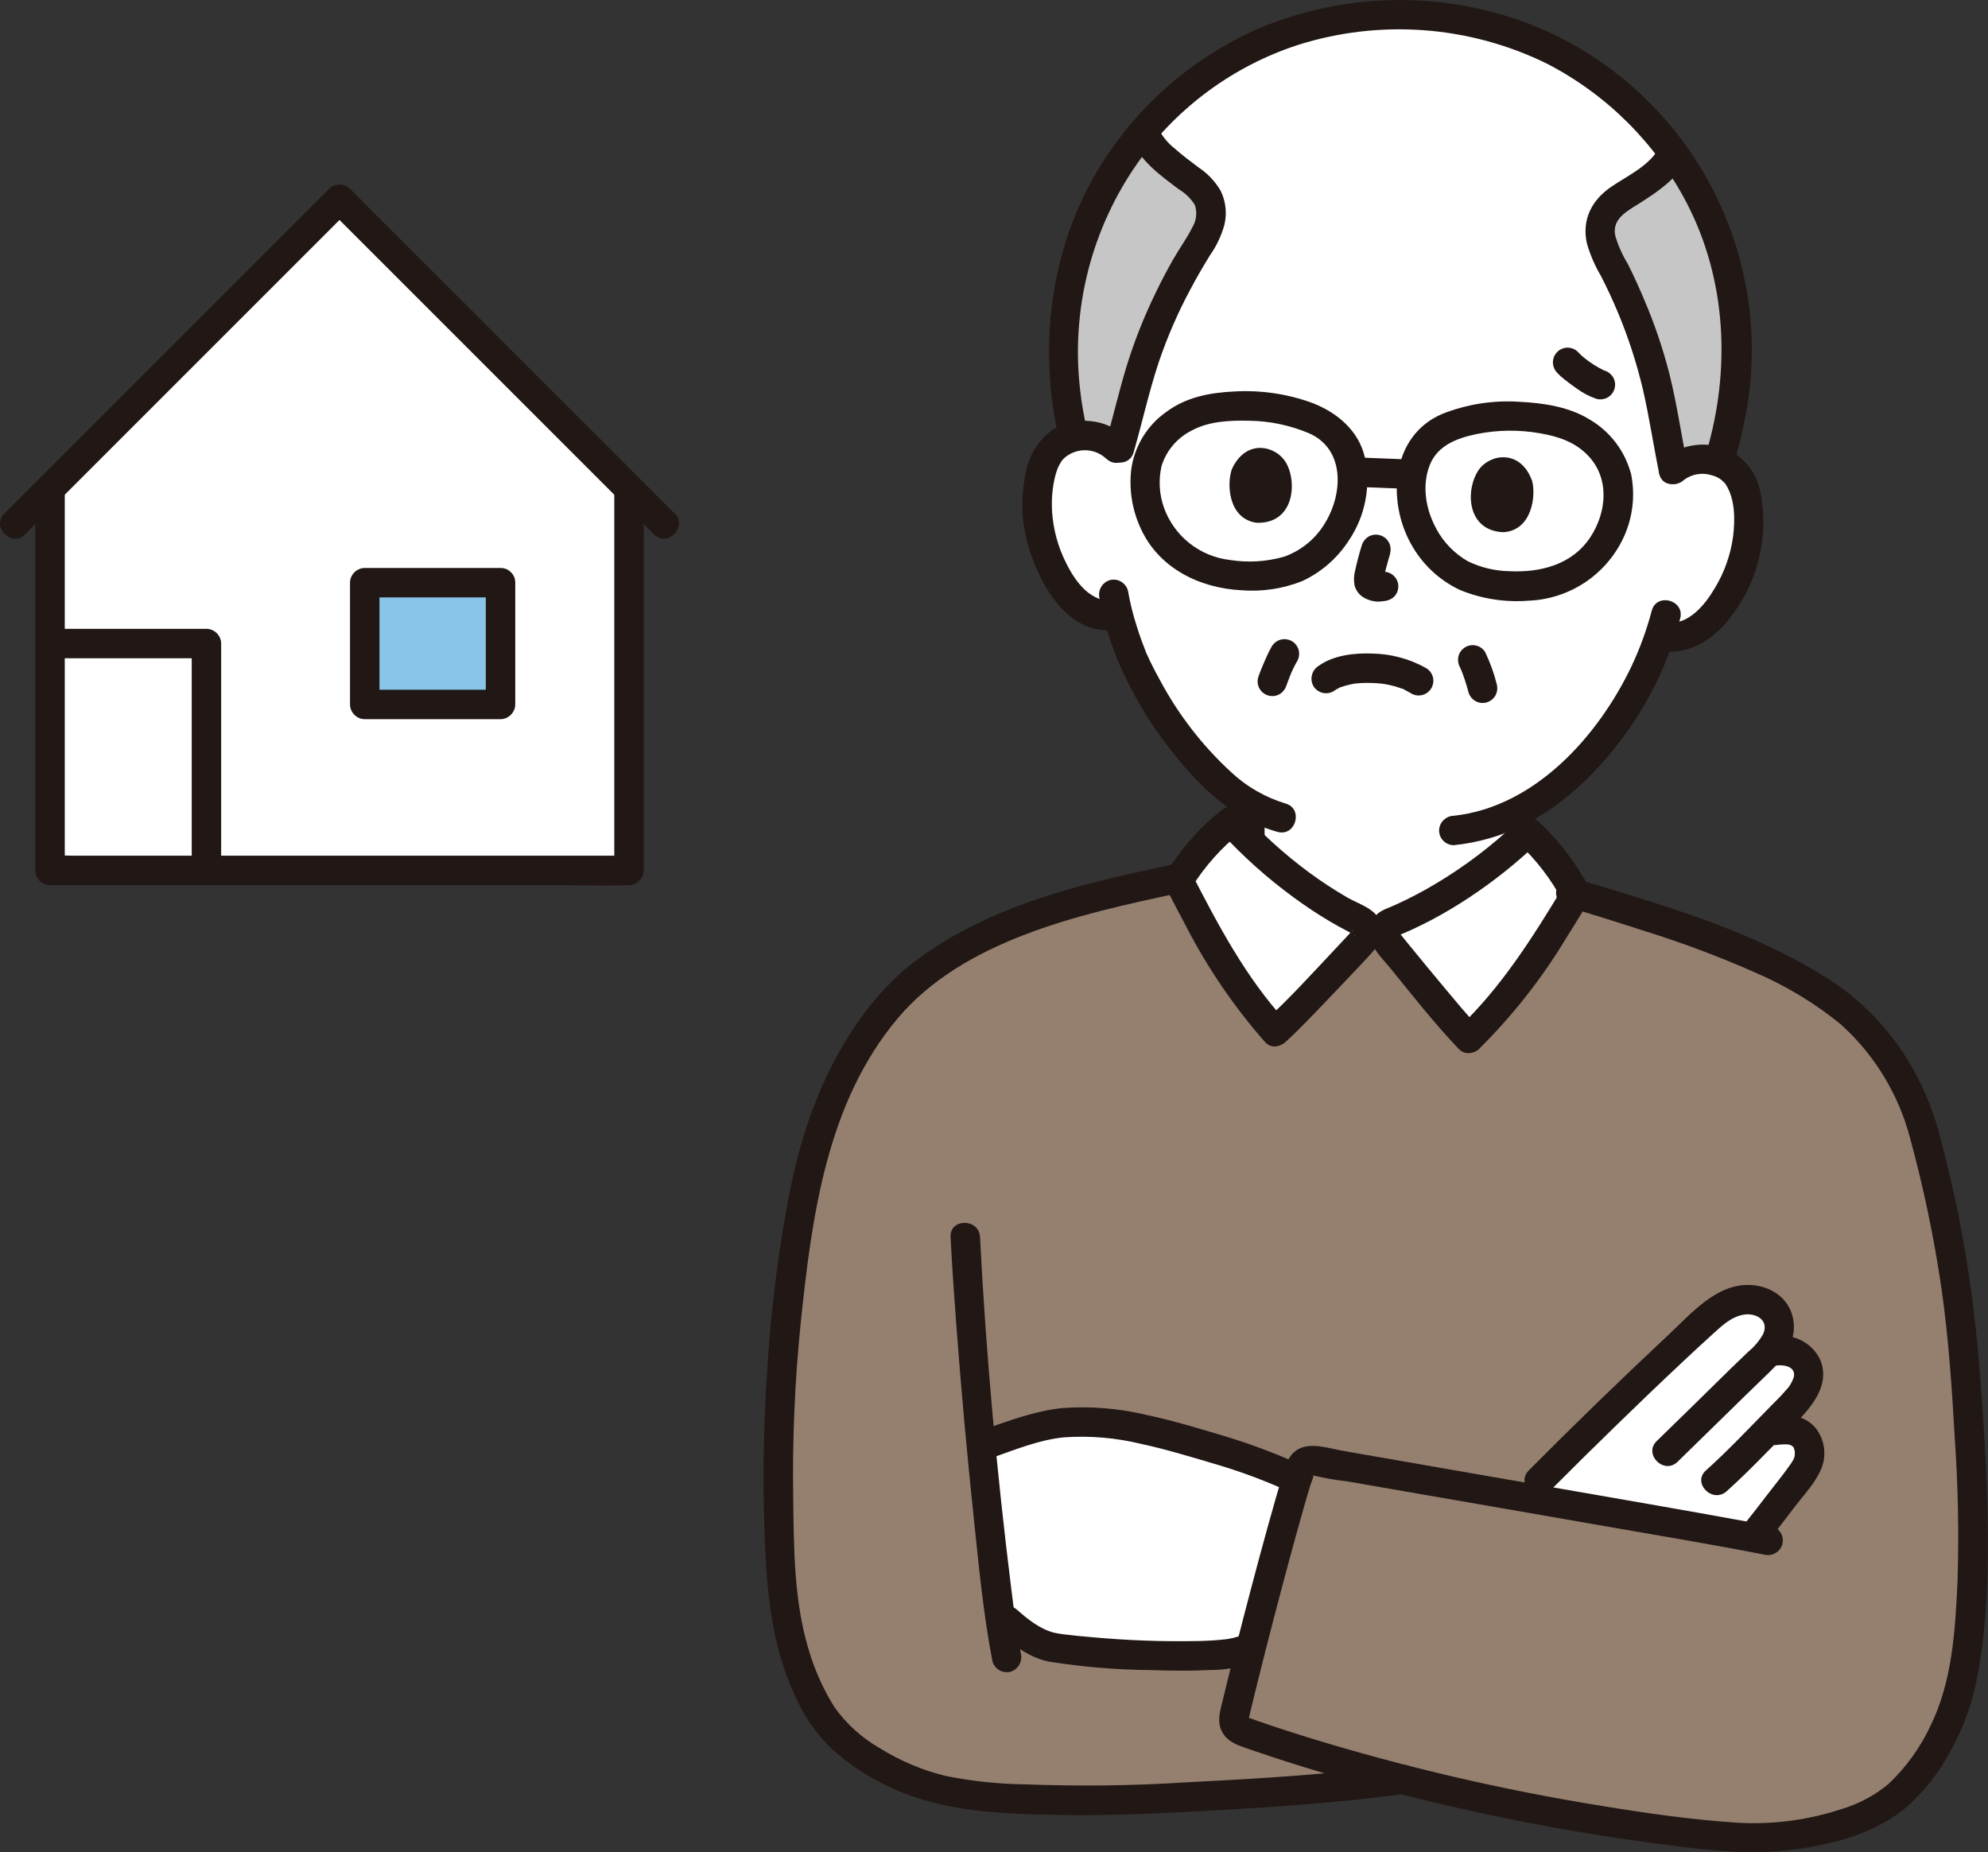 <?xml version="1.0" encoding="UTF-8"?>
<svg id="_レイヤー_2" data-name="レイヤー 2" xmlns="http://www.w3.org/2000/svg" viewBox="0 0 324.14 302.01">
  <rect x="0" y="0" width="324.14" height="302.01" fill="#333333" stroke="none"/>
  <defs>
    <style>
      .cls-1 {
        fill: #fff;
      }

      .cls-2 {
        fill: #957f6e;
      }

      .cls-3 {
        fill: #88c5e9;
      }

      .cls-4 {
        fill: #211715;
      }

      .cls-5 {
        fill: #c6c6c6;
      }
    </style>
  </defs>
  <g id="_レイヤー_1-2" data-name="レイヤー 1">
    <g>
      <path class="cls-1" d="m283.88,92.31c-1.06,2.78-2.79,7.02-6.69,9.96-1.87,1.45-4.3,1.96-6.59,1.38-2.33,6.99-6.07,13.43-10.98,18.92-3.03,3.47-6.57,6.45-10.5,8.84v4.21c-6.55,6.33-14.22,11.39-22.61,14.93l-4.32-.15c-6.79-3.42-13.01-7.89-18.41-13.24v-5.88s0-.06,0-.16c-10.41-6.17-18.24-20.94-19.61-25.14-.74-1.86-1.36-3.77-1.86-5.71l-.58.07c-2.18.2-4.34-.51-5.96-1.97-3.65-3.23-5.05-7.6-5.9-10.45-1.2-4.03-1.04-10.45,1.11-13.86.9-1.46,2.36-2.49,4.03-2.84l-.17-.77c-1.28-5.64-1.74-11.43-1.35-17.2,1.11-16.88,10.01-32.29,24.09-41.68,9.64-6.52,21.15-9.71,32.78-9.08,11.64.26,22.87,4.33,31.99,11.58,13.31,10.45,21,26.49,20.81,43.4-.05,5.78-.95,11.52-2.66,17.05,0,0-.09.29-.24.81,1.55.52,2.84,1.62,3.58,3.07.66,1.37,1.06,2.85,1.18,4.37.32,3.22-.07,6.48-1.14,9.54Z"/>
      <path class="cls-1" d="m222.49,153.12c.55-.64.63-2.26-.3-2.71-8.13-4.12-15.42-9.7-21.51-16.47-3.37,2.69-6.25,5.94-8.5,9.62,4.36,8.49,8.98,17.28,15.75,24.62,3.35-3.04,14.14-14.57,14.56-15.06Z"/>
      <path class="cls-1" d="m226.03,153.24c-.5-.67-.47-2.3.49-2.68,8.39-3.54,16.06-8.6,22.61-14.93,3.18,2.92,5.82,6.36,7.81,10.19-4.94,8.17-10.16,16.62-17.43,23.46-3.13-3.27-13.09-15.52-13.48-16.04Z"/>
      <path class="cls-5" d="m272.84,76.57c-1.22-5.81-1.95-11.73-3.64-17.47-1.72-5.87-4.05-11.54-6.94-16.93-1.82-3.38-2.29-6.91,1.29-9.41,2.63-1.84,7.92-4.62,9.2-7.86,6.89,9.45,10.54,20.87,10.4,32.56-.06,6.06-1.04,12.09-2.91,17.85-.71-.24-1.45-.39-2.2-.44-1.19-.09-2.38.11-3.47.58-.63.27-1.22.65-1.73,1.1Z"/>
      <path class="cls-5" d="m177.01,71.01c-.68,0-1.36.06-2.02.21-1.43-5.87-1.93-11.94-1.48-17.97,1.14-14.08,6.42-24.48,12.95-31.99.78,3.44,6.1,6.76,8.66,8.87,3.38,2.77,2.64,6.25.57,9.48-3.3,5.15-6.05,10.62-8.22,16.34-2.18,5.71-3.36,11.69-5.07,17.49-.41-.5-.9-.94-1.45-1.29-1.17-.75-2.54-1.14-3.93-1.14Z"/>
      <path class="cls-4" d="m172.53,71.1c.65,3.02,5.28,1.74,4.63-1.28-.42-1.99-.79-3.98-1.02-6-1.6-13.25,1.8-26.63,9.53-37.51,6.39-8.87,15.41-15.5,25.79-18.93,13.48-4.31,28.11-3.23,40.81,3.02,9.76,5.05,17.72,13,22.78,22.76,6.51,12.59,7.14,27.27,3.14,40.73-.88,2.98,3.75,4.23,4.63,1.28.62-2.08,1.15-4.18,1.57-6.3,5.76-27.31-9.05-54.79-35.04-64.98-14.32-5.44-30.19-5.15-44.3.83-10.8,4.78-19.86,12.77-25.97,22.88-7.87,13.06-9.73,28.73-6.54,43.5h0Z"/>
      <path class="cls-4" d="m274.74,26.32c.64-1.15.26-2.6-.86-3.28-1.15-.66-2.61-.27-3.28.86-1.47,3.03-5.15,4.7-7.81,6.5-3.25,2.18-4.91,5.38-4.05,9.3.54,1.86,1.31,3.65,2.3,5.31.98,1.92,1.9,3.88,2.73,5.87,1.71,4.08,3.08,8.29,4.1,12.6,1.05,4.54,1.72,9.16,2.66,13.73.63,3.02,5.25,1.74,4.63-1.28-1.03-4.96-1.72-9.98-2.95-14.9-1.05-4.12-2.41-8.15-4.08-12.06-.85-2.02-1.75-4.02-2.74-5.98-.88-1.43-1.56-2.97-2.03-4.58-.59-2.91,2.26-4.14,4.35-5.51,2.62-1.71,5.62-3.68,7.03-6.58h0Z"/>
      <path class="cls-4" d="m188.95,21.17c-.38-1.26-1.68-2-2.95-1.68-1.27.36-2.02,1.67-1.68,2.95,1.45,3.69,4.76,6.07,7.82,8.38,1.09.64,2.02,1.53,2.69,2.61.4,1.23.24,2.57-.44,3.67-.9,1.81-2.12,3.47-3.12,5.22-1.02,1.79-1.98,3.62-2.87,5.48-1.92,3.94-3.52,8.02-4.8,12.21-1.24,4.12-2.2,8.32-3.39,12.45-.86,2.98,3.77,4.24,4.63,1.28,1.41-4.89,2.49-9.87,4.1-14.7,1.39-4.1,3.11-8.07,5.16-11.88,1-1.89,2.07-3.74,3.2-5.56,1.06-1.51,1.85-3.18,2.34-4.96.44-1.86.23-3.81-.61-5.53-.91-1.55-2.17-2.87-3.68-3.86-1.27-.97-2.57-1.92-3.77-3-1.08-.84-1.97-1.89-2.61-3.09h0Z"/>
      <path class="cls-4" d="m271.15,74.88c-.93.94-.93,2.45,0,3.39.95.9,2.44.9,3.39,0,1.26-.95,2.89-1.26,4.41-.82.61.14,1.19.4,1.7.77-.15-.11.39.37.47.45.11.11.21.22.3.34-.14-.18-.16-.2-.07-.07,1.57,2.4,1.56,5.73,1.23,8.51-.4,2.98-1.41,5.85-2.97,8.42-1.54,2.65-4.38,6.21-7.88,5.6-1.27-.32-2.58.42-2.95,1.68-.34,1.28.41,2.59,1.68,2.95,5.11.89,9.21-2.02,12.11-5.99,4.15-5.65,5.78-12.75,4.51-19.64-.47-2.88-2.21-5.39-4.74-6.84-3.64-1.89-8.06-1.4-11.2,1.24h0Z"/>
      <path class="cls-4" d="m180.38,74.78c2.22,2.16,5.61-1.24,3.39-3.39-3.27-3.12-8.22-3.67-12.1-1.35-2.43,1.75-4.05,4.41-4.48,7.37-.74,3.59-.65,7.31.27,10.86,1.76,6.49,6.28,15.24,14.26,14.48,1.31-.03,2.37-1.09,2.4-2.4,0-1.32-1.08-2.39-2.4-2.4-3.86.37-6.36-3.04-7.89-6.15-1.33-2.63-2.11-5.5-2.29-8.44-.1-1.68.01-3.37.35-5.03.13-.68.33-1.34.57-1.98.16-.37.35-.74.57-1.08.06-.1.52-.68.18-.27,0,0,0,0,0,0,1.91-2.03,5.11-2.13,7.15-.22h0Z"/>
      <path class="cls-4" d="m183.9,96.27c-.36-1.27-1.68-2.02-2.95-1.68-1.25.38-1.99,1.68-1.68,2.95.4,2.3.98,4.57,1.74,6.78.16.48.32.96.5,1.43.07.19.15.38.22.57.08.21.39,1.02.22.54-.12-.34.07.23.11.33.09.23.18.46.27.68,2.33,5.45,5.41,10.55,9.15,15.15,4.34,5.48,9.92,10.74,16.83,12.62,2.99.81,4.25-3.82,1.28-4.63-3.29-1-6.31-2.73-8.82-5.08-4.68-4.29-8.59-9.35-11.59-14.94-.58-1.04-1.13-2.09-1.65-3.16-.23-.48-.45-.96-.66-1.44-.14-.31.17.42.05.12-.04-.09-.08-.19-.11-.28-.06-.15-.12-.3-.17-.45-.09-.25-.18-.49-.28-.74-.36-.94.09.25-.09-.22-.06-.16-.12-.32-.18-.49-.28-.76-.53-1.53-.77-2.3-.61-1.89-1.08-3.83-1.42-5.79h0Z"/>
      <path class="cls-4" d="m273.95,100.84c.8-2.99-3.83-4.26-4.63-1.28-.82,3.11-1.93,6.15-3.3,9.06-5.42,11.39-15.75,22.95-28.98,24.39-1.31.03-2.37,1.09-2.4,2.4,0,1.32,1.08,2.39,2.4,2.4,3.96-.41,7.82-1.52,11.39-3.29,6.78-3.38,12.43-9.05,16.81-15.14,4-5.6,6.95-11.89,8.71-18.54h0Z"/>
      <path class="cls-4" d="m230.1,113.07h0c1.14.67,2.61.28,3.28-.86.67-1.14.28-2.61-.86-3.28-2.67-1.5-5.68-2.31-8.74-2.37-2.92-.11-6.33.25-8.78,2.01-1.11.69-1.49,2.13-.86,3.28.67,1.14,2.14,1.52,3.28.86.3-.22.62-.41.96-.57.11-.07.23-.12.35-.16-.13-.01-.53.2-.11.06.28-.1.55-.19.84-.27s.59-.15.89-.21c.2-.04.4-.07.6-.11-.36.06-.08.01.13-.01.9-.09,1.8-.11,2.7-.08.5.02,1,.05,1.5.11.14.01.57.08.22.02.22.04.45.07.67.12.67.13,1.33.3,1.97.52.13.04.26.09.39.14.07.03.15.06.22.08.17.07.1.03-.23-.1.11-.03.49.22.6.28.34.17.66.35.99.54h0Z"/>
      <path class="cls-4" d="m226.65,90.21c.17-.62.09-1.29-.24-1.85-.67-1.14-2.14-1.53-3.28-.86-.53.33-.92.84-1.1,1.43-.42,1.38-.8,2.78-1.1,4.2-.19.74-.22,1.52-.08,2.28.22.9.81,1.66,1.63,2.09.68.37,1.43.58,2.2.6.48-.02.96-.07,1.44-.17l-.64.09s.07-.01.11-.01c.63-.03,1.23-.28,1.7-.7.94-.94.94-2.46,0-3.39-.45-.45-1.06-.7-1.7-.7-.39.04-.77.1-1.15.16l.64-.09c-.2.03-.41.03-.61,0l.64.09c-.2-.03-.39-.09-.58-.17l.57.24c-.15-.07-.3-.15-.44-.25l.49.38s-.07-.06-.1-.1l.37.49c-.04-.06-.08-.12-.11-.18l.24.57c-.03-.09-.06-.19-.07-.29l.09.64c-.01-.16-.01-.32,0-.48l-.08.64c.13-.81.32-1.61.55-2.39.2-.75.41-1.5.64-2.25h-.01Z"/>
      <path class="cls-4" d="m241.12,76.59c-2.18,3.11-2.11,9.92,4,10.19,4.65-.3,5.35-5.9,4.69-8.37-1.91-5.27-6.91-4.37-8.69-1.82Z"/>
      <path class="cls-4" d="m209.65,75.38c1.93,3.27,1.35,10.06-4.77,9.86-4.61-.66-4.88-6.29-4.04-8.71,2.31-5.11,7.22-3.83,8.8-1.15Z"/>
      <path class="cls-4" d="m234.2,86.23c-1.72-3.09-2.42-7.07-1.06-10.45,1.3-3.23,4.55-4.36,7.59-5,3.44-.7,6.99-.74,10.44-.12,2.89.51,5.53,1.37,7.64,3.5,3.68,3.7,3.2,9.29.52,13.39-2.96,4.53-8.19,5.85-13.32,5.58-2.31-.05-4.57-.6-6.65-1.6-2.18-1.24-3.97-3.08-5.17-5.29-1.56-2.67-5.71-.25-4.14,2.42,1.79,3.29,4.58,5.92,7.96,7.52,3.56,1.47,7.43,2.07,11.27,1.76,6.93-.29,13.06-4.56,15.73-10.96,1.26-3.06,1.59-6.42.94-9.66-.97-3.7-3.35-6.88-6.63-8.84-3.4-2.15-7.67-2.78-11.62-2.97-4.28-.28-8.56.4-12.55,1.98-8.33,3.55-9.03,14.11-5.1,21.18,1.5,2.7,5.65.28,4.15-2.42Z"/>
      <path class="cls-4" d="m219.94,88.1c2.67-3.96,3.61-8.84,2.6-13.51-1-4.42-4.61-7.39-8.66-8.92-4.05-1.47-8.36-2.09-12.66-1.84-3.93.19-7.79.91-11.01,3.3-3.15,2.19-5.23,5.6-5.76,9.4-.38,3.26.14,6.56,1.5,9.54,2.93,6.53,9.56,9.81,16.44,10.17,3.39.27,6.79-.24,9.95-1.5,3.11-1.45,5.74-3.75,7.6-6.64.66-1.15.27-2.61-.86-3.28-1.15-.63-2.59-.25-3.28.86-1.53,2.37-3.8,4.16-6.46,5.1-2.87.81-5.88.99-8.82.52-4.9-.57-9.05-3.86-10.73-8.5-.78-2.19-.92-4.55-.4-6.82.78-2.52,2.56-4.6,4.91-5.78,2.78-1.52,6.21-1.67,9.31-1.6,3.37.03,6.71.73,9.82,2.04,6.09,2.68,5.51,10.29,2.36,15.04-1.71,2.58,2.45,4.99,4.15,2.42Z"/>
      <path class="cls-4" d="m230.16,79.73c1.33,0,2.4-1.07,2.4-2.4s-1.07-2.4-2.4-2.4l-9.56-.37c-1.33,0-2.4,1.07-2.4,2.4s1.07,2.4,2.4,2.4l9.56.37h0Z"/>
      <path class="cls-4" d="m257.29,57.39c-.94-.94-2.46-.94-3.39,0-.45.45-.7,1.06-.7,1.7.01.63.26,1.24.7,1.7.35.38.73.72,1.14,1.04.64.51,1.29,1,1.96,1.46,1,.75,2.12,1.34,3.3,1.74.62.17,1.29.09,1.85-.24,1.14-.67,1.53-2.14.86-3.28-.32-.53-.83-.93-1.43-1.1-.13-.04-.25-.08-.38-.14l.57.24c-1.29-.6-2.49-1.36-3.59-2.26l.49.38c-.5-.37-.96-.78-1.38-1.23h0Z"/>
      <path class="cls-4" d="m211.5,107.82c.32-.56.4-1.23.24-1.85-.17-.6-.56-1.12-1.1-1.43-.56-.32-1.22-.41-1.85-.24-.6.17-1.11.57-1.43,1.1-.38.66-.72,1.35-1.02,2.06-.43.98-.85,1.98-1.2,3-.17.62-.09,1.29.24,1.85,0,0,0,0,0,0,.67,1.14,2.14,1.53,3.28.86.53-.33.92-.84,1.1-1.43.23-.65.48-1.29.74-1.93l-.24.57c.35-.88.76-1.74,1.23-2.56h0Z"/>
      <path class="cls-4" d="m242.19,106.38c-.32-.54-.83-.94-1.43-1.1h0c-1.28-.35-2.6.4-2.95,1.68-.16.63-.07,1.29.24,1.85.1.21.2.42.29.64l-.24-.57c.54,1.29.98,2.62,1.33,3.98.17.6.57,1.11,1.1,1.43,0,0,0,0,0,0,1.14.67,2.61.28,3.28-.86.32-.56.4-1.22.24-1.85-.45-1.79-1.07-3.53-1.87-5.19h0Z"/>
      <path class="cls-4" d="m205.48,129.58c-.94-.94-2.46-.93-3.39,0-.44.46-.69,1.06-.7,1.7v4.88c0,.64.25,1.25.71,1.71.94.94,2.46.93,3.39,0,.44-.46.69-1.06.7-1.7v-4.88c0-.64-.25-1.25-.71-1.71Z"/>
      <path class="cls-2" d="m256.97,145.77c-4.95,8.19-10.18,16.65-17.46,23.51-3.13-3.27-13.09-15.52-13.48-16.04l-3.53-.12c-.42.49-11.21,12.02-14.56,15.06-6.86-7.43-11.51-16.35-15.92-24.95-12.07,2.6-24.73,5.31-35.52,11.58-3.98,2.15-7.59,4.93-10.67,8.23-3.01,3.38-5.6,7.11-7.7,11.12-6.44,12.16-8.18,25.83-9.72,39.36-1.47,13.33-1.86,26.76-1.17,40.15.5,10.44,1.78,17.06,6.28,25.11,3.67,6.57,14.45,12.76,23.89,13.79,14.81,1.62,26.74.95,40.67.21,10.24-.54,21-1.31,30.73-2.65,18.51,4.7,38.41,8.2,54.16,9.43,6.11.48,20.75-.84,27.4-7.69,5.25-5.47,8.7-12.43,9.88-19.93,1.51-10.78,1.9-21.7,1.16-32.56-1.11-21.6-2.26-35.18-8.33-57.01-3.54-8.74-7.6-14.83-14.33-19.47-6.98-4.82-14.42-8.17-26.1-12.14-4.51-1.53-9.66-3.16-15.66-5Z"/>
      <path class="cls-1" d="m204.19,268.32l-1.21.62c-4.19,2.13-26.89.54-31.5-.36-3.12-.61-7.34-4.4-7.34-4.4l-1.11-1c-.97-7.14-2.05-17.14-3.02-27.4l1.14-.4c3.75-1.32,9.17-3.51,14.23-3.51,7.61,0,13.5,1.67,19.02,3.26,6.73,1.94,10.18,2.88,17.16,6.09-1.77,5.84-4.41,15.62-6.65,24.32-.24.94-.48,1.87-.72,2.79Z"/>
      <path class="cls-1" d="m291.28,230.09c-1.12,1.12-2.23,2.26-3.33,3.39,2.72-.49,4.73-.79,6.26.91.81,1.13,1.05,2.57.64,3.9-.46,1.14-1.11,2.19-1.93,3.11-2.39,3.07-4.26,5.61-6.48,8.38l-.71.89c-7.16-1.32-22.5-4-37.54-6.61,1.43-1.33,2.77-2.62,2.77-2.62,6.96-7.02,20.74-20.46,28.23-27.09,1.44-1.3,3.23-2.14,5.15-2.41,1.65-.24,3.32.27,4.57,1.39,1.27,1.43,1.55,3.48.71,5.2-.33.67-.74,1.29-1.24,1.85.67-.07,1.23-.13,1.23-.13,1.61-.28,3.25.26,4.38,1.44.97,1.13,1.2,2.71.6,4.06-.11.25-.24.5-.37.75-.81,1.32-1.8,2.53-2.93,3.59Z"/>
      <path class="cls-4" d="m165.83,262.48c-2.29-2.05-5.7,1.33-3.39,3.39,2.39,2.14,5.39,4.45,8.61,5.06,5.55.88,11.16,1.34,16.78,1.38,3.17.11,6.36.15,9.53-.02,2.34.03,4.66-.41,6.83-1.27,1.13-.68,1.52-2.14.86-3.28-.69-1.12-2.13-1.5-3.28-.86-.36.18.56-.14.16-.07-.08.01-.16.06-.24.08-.21.05-.41.12-.62.17-.24.06-.48.1-.72.15-.18.03-.35.06-.53.08.08-.01.53-.06.07-.01-1.37.16-2.75.24-4.13.28-6.11.14-12.22-.09-18.3-.67-1.16-.1-2.33-.21-3.49-.35-.26-.03-.53-.07-.79-.1-.34-.04.48.07.16.02-.09-.01-.19-.03-.29-.04-.35-.06-.7-.1-1.05-.18-2.37-.54-4.51-2.29-6.15-3.75h0Z"/>
      <path class="cls-4" d="m208.68,242.53c1.15.64,2.59.26,3.28-.86.66-1.15.28-2.61-.86-3.28-3.89-1.72-7.89-3.18-11.97-4.39-3.98-1.18-7.97-2.4-12.04-3.26-4.53-1.1-9.2-1.49-13.85-1.16-4.43.47-8.57,2-12.74,3.48-1.26.37-2,1.68-1.68,2.95.36,1.27,1.68,2.01,2.95,1.68,3.79-1.34,7.65-2.92,11.68-3.33,4.28-.3,8.58.07,12.75,1.1,3.93.85,7.79,2.03,11.65,3.17,3.69,1.07,7.3,2.37,10.82,3.9h0Z"/>
      <path class="cls-4" d="m249.27,239.75c-2.18,2.19,1.22,5.59,3.39,3.39,3.53-3.55,7.09-7.06,10.68-10.55,3.62-3.53,7.27-7.03,10.96-10.49,1.6-1.51,3.22-3,4.85-4.48,1.53-1.38,3.08-2.93,5.2-3.27,1.95-.32,4.13.9,3.14,3.14-.62,1.12-1.45,2.1-2.44,2.91-1.01.97-2.03,1.94-3.03,2.92-3.96,3.89-7.9,7.78-11.89,11.64-2.22,2.15,1.17,5.54,3.39,3.39,5.04-4.89,10.02-9.84,15.08-14.71,2.39-2.31,4.42-5.08,3.77-8.58-.63-3.41-3.64-5.37-6.94-5.54-5.55-.28-9.69,4.68-13.39,8.13-7.73,7.23-15.32,14.59-22.77,22.1h0Z"/>
      <path class="cls-4" d="m289.61,217.85c-1.31.03-2.37,1.09-2.4,2.4,0,1.32,1.08,2.39,2.4,2.4,1.28-.17,3.12.16,2.9,1.75-.25.87-.71,1.67-1.35,2.31-.75.9-1.6,1.71-2.42,2.54-3.49,3.54-6.89,7.18-10.59,10.5-2.31,2.07,1.09,5.46,3.39,3.39s4.49-4.25,6.64-6.46c2.12-2.17,4.41-4.26,6.37-6.58,2.07-2.45,3.61-5.43,2.14-8.6-1.36-2.58-4.19-4.04-7.08-3.65h0Z"/>
      <path class="cls-4" d="m289.53,230.82c-1.31.03-2.37,1.09-2.4,2.4,0,1.32,1.08,2.39,2.4,2.4.46-.07.92-.11,1.38-.12.19,0,.39.01.58.01.45.01-.12-.05.12.02.17.05.35.08.51.15-.33-.13-.05-.01.1.1.18.13-.15-.17.14.13.5.54-.1-.21.08.1.1.18.14.41.06.11.05.18.1.36.14.54.05.25.01-.29,0,.15,0,.19,0,.37-.01.56-.01.28.12-.32-.03.09-.03.08-.14.43-.14.43-.19.37-.41.72-.66,1.05-1.09,1.56-2.49,3.25-3.72,4.87-1.15,1.5-2.14,2.79-3.33,4.28-.91.95-.91,2.44,0,3.39.94.93,2.45.93,3.39,0,1.57-1.96,3.08-3.95,4.61-5.95,1.51-1.97,3.36-3.88,4.27-6.21.86-2.25.43-4.79-1.11-6.63-1.66-1.82-4.06-2.17-6.39-1.87h0Z"/>
      <path class="cls-4" d="m159.79,201.7c-.15-3.08-4.96-3.09-4.8,0,.25,4.89.59,9.77.96,14.65.78,10.34,1.71,20.66,2.8,30.96.83,7.86,1.57,15.81,3.07,23.58.36,1.27,1.68,2.02,2.95,1.68,1.26-.38,1.99-1.68,1.68-2.95-.72-3.75-1.13-7.09-1.57-10.62-2.36-19.01-4.12-38.17-5.09-57.3h0Z"/>
      <path class="cls-4" d="m256.67,143.17c-2.97-.91-4.22,3.73-1.28,4.63,4.17,1.27,8.33,2.56,12.47,3.91,6.24,1.93,12.37,4.23,18.34,6.87,5.01,2.15,9.7,4.98,13.93,8.43,5.45,4.91,9.36,11.29,11.26,18.38,2.23,8.17,3.97,16.47,5.19,24.86,1.13,7.97,1.68,16.02,2.13,24.05.55,7.84.71,15.69.46,23.54-.36,7.95-.85,16.37-4.44,23.62-1.67,3.55-3.99,6.75-6.84,9.44-2.27,1.88-4.9,3.27-7.73,4.1-5.46,1.79-11.2,2.53-16.93,2.19-7.33-.48-14.65-1.52-21.9-2.71-16.27-2.61-32.35-6.36-48.1-11.2-1.79-.56-3.57-1.13-5.35-1.72-.95-.32-1.9-.64-2.85-.97-.4-.14-.81-.33-1.22-.43-.61-.15-.2-.21-.25.07-.11.54.03.08.09-.18l.17-.73c.13-.53.25-1.07.38-1.6.32-1.32.64-2.63.97-3.95,1.6-6.41,3.26-12.81,4.98-19.18.8-2.98,1.62-5.95,2.47-8.91.35-1.24.71-2.47,1.09-3.7.23-.53.4-1.08.51-1.65.02-.28.12-.07,0-.07.08,0-.44.56-.33.26-.02.06-.18-.08.15.02,1.84.46,3.71.79,5.6.99,2.41.42,4.83.84,7.24,1.26,11.76,2.03,23.52,4.08,35.28,6.13,8.5,1.49,17.03,2.9,25.5,4.56,1.27.32,2.58-.42,2.95-1.68.34-1.28-.41-2.59-1.68-2.95-1.32-.26-2.65-.5-3.98-.74-10.65-1.95-21.33-3.78-31.99-5.64-11.35-1.96-22.69-3.93-34.04-5.92-2.3-.4-5.35-1.49-7.44-.14-1.48.96-1.9,2.6-2.38,4.18-.38,1.27-.75,2.54-1.12,3.81-1.86,6.49-3.59,13.02-5.29,19.56-.82,3.17-1.63,6.34-2.41,9.51-.32,1.3-.64,2.6-.95,3.91-.35,1.46-.83,2.94-.32,4.42.8,2.33,3.18,2.88,5.26,3.6,1.8.62,3.61,1.23,5.43,1.81,3.95,1.26,7.92,2.44,11.92,3.53,16.48,4.55,33.26,7.92,50.21,10.08,6.32.8,12.66,1.61,19.03.93,6.85-.73,14.11-2.4,19.61-6.78,3.15-2.7,5.76-5.98,7.66-9.67,1.92-3.46,3.3-7.2,4.1-11.07,1.74-8.64,2.02-17.73,1.85-26.52-.16-8.3-.68-16.63-1.36-24.9-.65-8.31-1.79-16.58-3.41-24.75-.92-4.52-1.99-9.01-3.18-13.47-1.13-4.11-2.82-8.04-5.03-11.68-3.63-5.95-8.7-10.89-14.73-14.36-12.13-7.35-26.26-11.25-39.71-15.37h0Z"/>
      <path class="cls-4" d="m192.25,145.63c3.02-.65,1.74-5.28-1.28-4.63-2.22.48-4.44.96-6.65,1.46-8.89,2.02-17.78,4.46-25.94,8.6-3.92,1.94-7.61,4.32-10.98,7.11-3.38,2.98-6.31,6.44-8.7,10.26-5.03,7.74-8.04,16.58-9.88,25.58-1.83,9.43-3.06,18.96-3.67,28.54-.72,10.03-.84,20.1-.38,30.14.36,8.13,1.32,16.07,4.74,23.54,1.44,3.41,3.56,6.48,6.24,9.03,2.99,2.67,6.38,4.86,10.05,6.46,8.39,3.73,17.67,4.04,26.73,4.21,9.15.18,18.29-.35,27.42-.86,9.84-.55,19.68-1.3,29.45-2.63,1.27-.36,2.02-1.68,1.68-2.95-.39-1.25-1.68-1.98-2.95-1.68-2.23.3-4.47.57-6.71.8-9.29.99-18.61,1.52-27.94,2-8.78.56-17.58.66-26.37.33-4.32-.06-8.63-.51-12.86-1.36-3.81-.92-7.44-2.45-10.77-4.52-2.94-1.67-5.48-3.97-7.44-6.73-1.84-2.95-3.26-6.14-4.23-9.48-2.36-7.87-2.37-16.36-2.48-24.51-.15-9.65.26-19.29,1.25-28.89,1.8-17.21,4.25-35.7,15.79-49.41,5.35-6.37,12.82-10.6,20.51-13.57,8.19-3.17,16.81-5.03,25.37-6.87h0Z"/>
      <path class="cls-4" d="m209.63,166.48c-6.5-7.09-11.01-15.64-15.38-24.14v2.42c2.17-3.49,4.92-6.58,8.13-9.13h-3.39c3.64,3.98,7.68,7.59,12.04,10.77,1.89,1.38,3.84,2.68,5.86,3.87.98.58,1.97,1.12,2.98,1.64.24.15.49.28.75.38.56.14.43.66-.12-.49-.06-.11.17-.38,0,.16.03-.09-.06-.15.05-.24.43-.37.15-.19-.07.04s-.43.46-.64.69c-.74.79-1.49,1.59-2.23,2.38-3.71,3.94-7.37,8-11.37,11.65-2.29,2.09,1.11,5.47,3.39,3.39s4.41-4.35,6.55-6.58c2.1-2.19,4.19-4.39,6.27-6.61,1.65-1.76,3.43-3.45,2.67-6.16-.64-2.32-3.58-3.1-5.44-4.18-2.15-1.25-4.23-2.61-6.23-4.08-4.01-2.96-7.72-6.32-11.06-10.02-.95-.91-2.45-.91-3.39,0-2.98,2.39-5.59,5.22-7.74,8.38-.67.75-1.15,1.65-1.43,2.62-.15,1.1.58,2.11,1.07,3.05.83,1.6,1.66,3.2,2.51,4.78,3.49,6.77,7.8,13.09,12.83,18.81,2.09,2.28,5.48-1.12,3.4-3.39Z"/>
      <path class="cls-4" d="m241.2,170.98c5.41-5.36,10.14-11.37,14.08-17.89.96-1.52,1.91-3.06,2.84-4.59.61-1.01,1.48-2.06,1.13-3.32-.32-.84-.74-1.64-1.26-2.37-1.93-3.3-4.35-6.29-7.17-8.87-.95-.91-2.44-.91-3.39,0-4.09,3.91-8.6,7.34-13.47,10.23-2.11,1.26-4.3,2.4-6.54,3.41-1.13.51-2.39.83-3.2,1.81-.66.83-.98,1.88-.91,2.94.12,2.12,2.01,3.85,3.29,5.42,3.64,4.46,7.22,9.06,11.2,13.23,2.14,2.24,5.52-1.16,3.39-3.39-1.97-2.06-3.78-4.28-5.61-6.46-1.88-2.25-3.74-4.51-5.59-6.77-.58-.71-1.16-1.43-1.74-2.14-.16-.19-.3-.4-.47-.59.07.08.31.67.32.45.01-.34-.02.05,0,.04s-.44.6-.31.37c-.38.29-.33.31.14.07l.57-.24c.26-.11.51-.22.77-.33.52-.22,1.03-.46,1.54-.7.91-.43,1.81-.88,2.7-1.35,2.08-1.11,4.11-2.32,6.07-3.62,4-2.65,7.76-5.66,11.24-8.97h-3.39c3.02,2.78,5.53,6.06,7.44,9.7v-2.42c-4.96,8.19-10.07,16.34-17.06,22.98-2.25,2.13,1.15,5.52,3.4,3.39Z"/>
    </g>
    <g>
      <path class="cls-1" d="m8.15,117.73v-36.92s0-.41,0-1.14l47.21-47.21s33.5,33.5,47.21,47.21c0,.73,0,1.14,0,1.14v61.11H8.15v-24.19Z"/>
      <rect class="cls-3" x="59.46" y="95.01" width="22.14" height="19.85"/>
      <path class="cls-4" d="m5.75,80.81v61.11c0,1.3,1.1,2.4,2.4,2.4,3.12,0,6.24,0,9.36,0h22.61c9.08,0,18.16,0,27.23,0,7.85,0,15.7,0,23.55,0,3.82,0,7.67.15,11.49,0,.06,0,.11,0,.17,0,1.3,0,2.4-1.1,2.4-2.4v-61.11c0-3.09-4.8-3.09-4.8,0v61.11l2.4-2.4c-3.12,0-6.24,0-9.36,0h-22.61c-9.08,0-18.16,0-27.23,0h-23.55c-2.6,0-5.2,0-7.8,0-1.21,0-2.48-.11-3.68,0-.06,0-.11,0-.17,0l2.4,2.4v-61.11c0-3.09-4.8-3.09-4.8,0h0Z"/>
      <path class="cls-4" d="m4.1,87.12c5.99-5.99,11.98-11.98,17.96-17.96,9.48-9.48,18.95-18.95,28.43-28.43l6.56-6.56h-3.39c5.99,5.99,11.98,11.98,17.96,17.96,9.48,9.48,18.95,18.95,28.43,28.43,2.19,2.19,4.37,4.37,6.56,6.56s5.58-1.21,3.39-3.39c-5.99-5.99-11.98-11.98-17.96-17.96-9.48-9.48-18.95-18.95-28.43-28.43-2.19-2.19-4.37-4.37-6.56-6.56-.92-.92-2.48-.92-3.39,0-5.99,5.99-11.98,11.98-17.96,17.96-9.48,9.48-18.95,18.95-28.43,28.43l-6.56,6.56c-2.19,2.19,1.21,5.58,3.39,3.39h0Z"/>
      <path class="cls-4" d="m81.61,92.61h-22.14c-1.3,0-2.4,1.1-2.4,2.4v19.85c0,1.3,1.1,2.4,2.4,2.4h22.14c1.3,0,2.4-1.1,2.4-2.4v-19.85c0-3.09-4.8-3.09-4.8,0v19.85l2.4-2.4h-22.14l2.4,2.4v-19.85l-2.4,2.4h22.14c3.09,0,3.09-4.8,0-4.8Z"/>
      <path class="cls-4" d="m8.15,107.33h25.51l-2.4-2.4c0,10.79,0,21.59,0,32.38v4.61c0,3.09,4.8,3.09,4.8,0,0-10.79,0-21.59,0-32.38v-4.61c0-1.3-1.1-2.4-2.4-2.4H8.15c-3.09,0-3.09,4.8,0,4.8h0Z"/>
    </g>
  </g>
</svg>